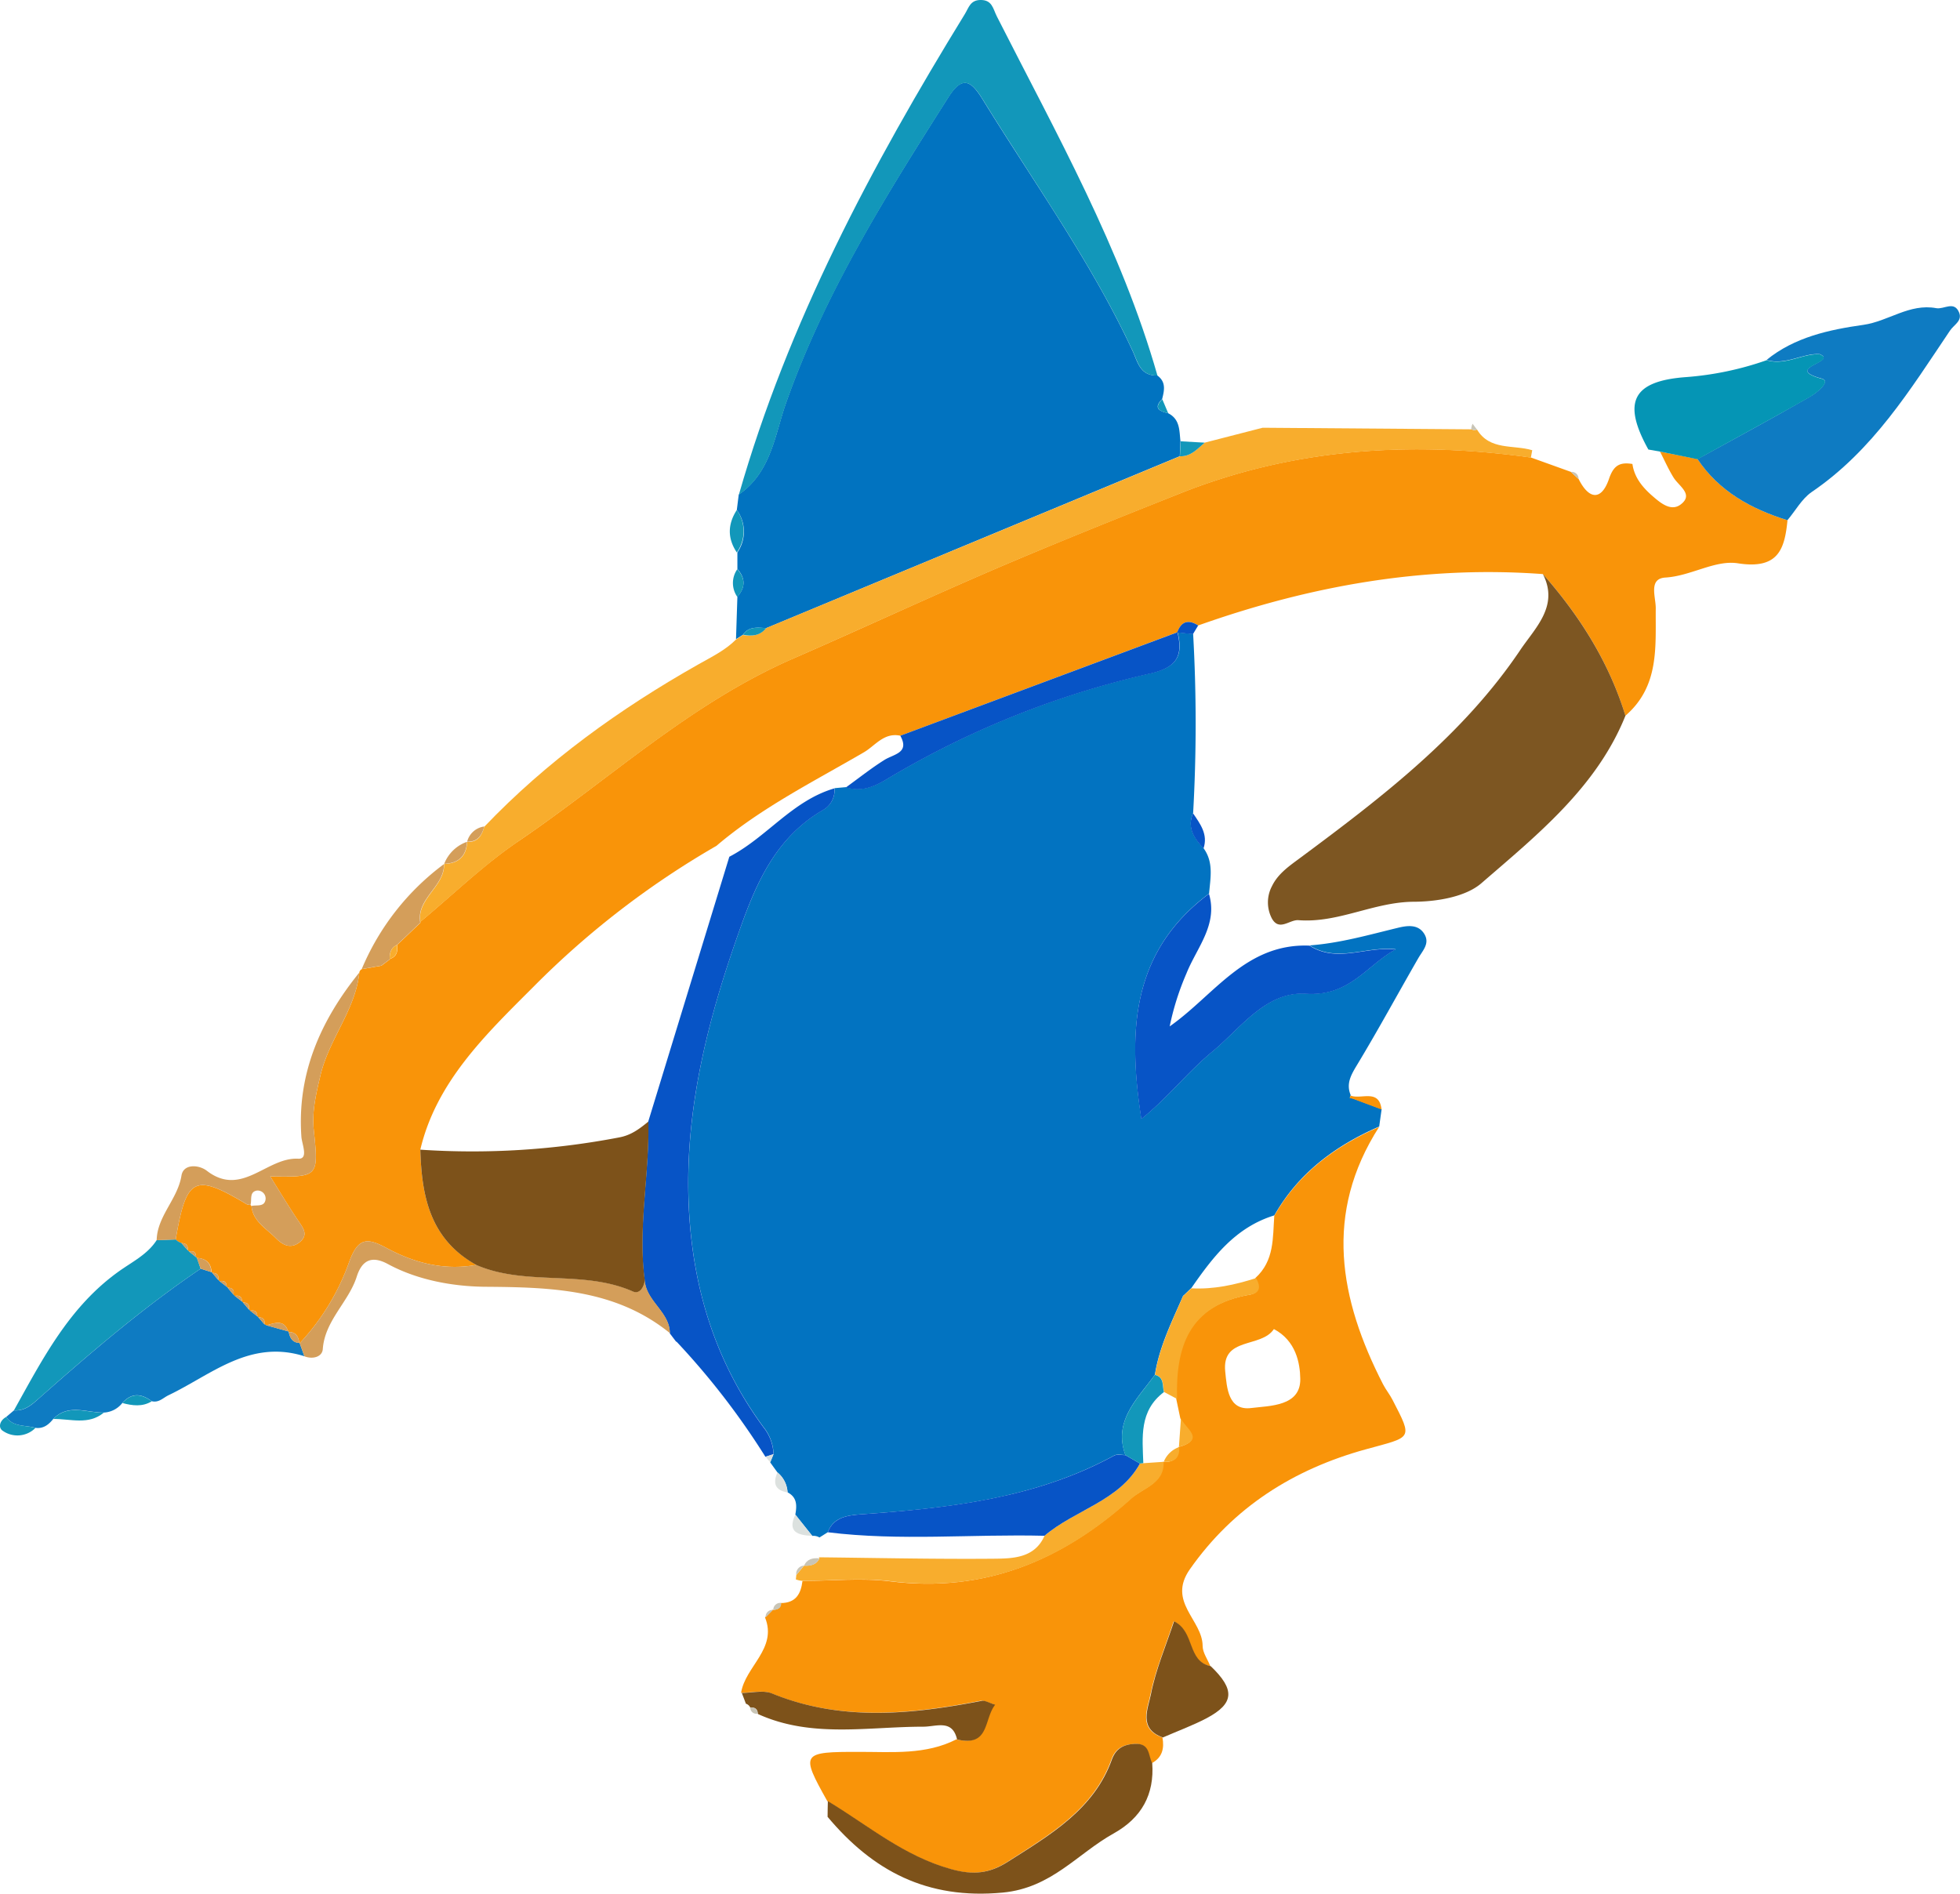 <svg id="Livello_1" data-name="Livello 1" xmlns="http://www.w3.org/2000/svg" viewBox="0 0 507.44 490.31"><defs><style>.cls-1{fill:#0273c1;}.cls-2{fill:#f99409;}.cls-3{fill:#0173c0;}.cls-4{fill:#7d5622;}.cls-5{fill:#f8ad2d;}.cls-6{fill:#1297ba;}.cls-7{fill:#0754c6;}.cls-8{fill:#0e7bc2;}.cls-9{fill:#7d521a;}.cls-10{fill:#0595b5;}.cls-11{fill:#d49e5a;}.cls-12{fill:#dce1df;}.cls-13{fill:#c9c5b6;}</style></defs><path class="cls-1" d="M241.52,457.74c-.63-.86-1.26-1.73-1.88-2.6.3-.71.59-1.43.88-2.15a11.73,11.73,0,0,0-2.62-7c-12.53-17-18.34-36.17-19.32-57-1.18-25.26,5.06-49.13,13.49-72.65,4.24-11.84,9.37-23.2,21.22-30.11a5.88,5.88,0,0,0,3-5.65l3-.27c3.79,1.23,7.1-.05,10.25-1.92a233.29,233.29,0,0,1,68.58-27.56c7.1-1.6,8.44-4.81,7-10.68l.37.39-.44-.3,4.09.41a412.42,412.42,0,0,1,0,46.38c-1.63,3.74.3,6.5,2.71,9.12,2.66,3.66,1.75,7.72,1.42,11.72-20.25,15.13-21,35.87-17.52,58.33,6.76-5.43,12-12.15,18.42-17.48,7.32-6.06,13.86-15.61,24.21-14.95,11.38.72,15.67-7.35,23.22-11.48-7.73-.87-15.11,3.6-22.31-1,7.8-.57,15.26-2.71,22.8-4.54,2.39-.58,5.42-1.09,7,1.75,1.29,2.33-.48,4.1-1.6,6-5.33,9.24-10.4,18.62-15.92,27.75-1.58,2.62-2.87,4.87-1.63,7.84-.09.21-.17.43-.25.65a9.4,9.4,0,0,1,.95.22l7.3,2.72-.63,4.51c-11.49,5-21,12.16-27.14,23-10.12,3.11-15.92,10.82-21.47,18.79L346.6,412v-.12c-2.9,6.71-6.23,13.27-7.36,20.57-4.5,6.26-10.86,11.89-7.63,20.79-1,0-2.17-.29-2.93.13C308.4,464.46,286,467,263.39,468.58c-3.64.27-7.3.64-8.85,4.66l-2.14,1.35a3.08,3.08,0,0,0-1.86-.41l-4.39-5.51c.4-2.27.52-4.45-2-5.76A7.19,7.19,0,0,0,241.52,457.74Z" transform="translate(-40.24 -76.51)"/><path class="cls-2" d="M439.69,225.15c-30.82-2.27-60.42,3.08-89.23,13.3-2.65-1.69-4.43-1-5.45,1.84l.44.3-.37-.39L273.33,267c-4.22-.91-6.53,2.6-9.39,4.27-13.05,7.61-26.68,14.41-38.21,24.24a224.61,224.61,0,0,0-47.55,36.67c-12.15,12.15-25,24.45-29.12,42,.35,12,2.44,23.16,14.52,29.83-8.31,1.51-16-.47-23.16-4.32-5.13-2.76-7.44-2.81-9.77,3.54a60.17,60.17,0,0,1-12.82,21.07l-.1-.06c-.21-1.59-.8-2.82-2.74-2.88l-.12-.11c-1.1-3.2-3.46-2.18-5.7-1.58l-.49-.29c.23-1.21-.31-1.8-1.57-1.8l-.25-.24c0-1.21-.61-1.71-1.86-1.45l-.35-.35c.26-1.2-.25-1.79-1.51-1.79l-.24-.24c0-1.21-.62-1.71-1.86-1.45l-.36-.35c.27-1.2-.25-1.78-1.51-1.79l-.24-.24c0-1.21-.62-1.71-1.86-1.45l-.36-.35c.27-1.2-.25-1.78-1.51-1.79l-.19-.18c-.11-2.32-1.36-3.55-3.77-3.68L91,402c0-1.24-.55-1.74-1.82-1.42l-.37-.37c.2-1.21-.36-1.81-1.6-1.84a3.58,3.58,0,0,1-1.49-.91c2.76-16.21,4.87-17.25,18.37-9.16a2.93,2.93,0,0,0,1,.19l.25.27c.37,3.95,3.8,5.8,6.25,8.27,1.62,1.64,3.68,3,6.08,1.22,2.57-1.94,1.08-3.77-.26-5.74-2.42-3.57-4.63-7.28-7.21-11.4,12.61.17,12.53.18,11.27-12.11-.49-4.78.63-9.37,1.74-14.09,2.2-9.33,9.06-16.92,10.06-26.59a1.14,1.14,0,0,1,.66-.89l5.07-.89,2.09-1.57.07-.15c1.84-.63,2.11-2,1.88-3.64l.19-.19,1.87-1.76.12-.11,1.88-1.8.1-.1,1.91-1.81-.07-.22c8.43-7,16.33-14.72,25.38-20.86,23.57-16,44.47-35.7,71.17-47.32,17.68-7.7,35.16-15.86,52.89-23.46,15.62-6.68,31.42-13,47.21-19.27,29.33-11.7,59.77-13.67,90.89-9.32l10.37,3.73,0,0,2,1.86,0,0c2.69,5.38,5.92,5.62,7.86-.06,1.2-3.52,2.8-4.37,6.06-3.85h0c.47,3.31,2.4,5.8,4.86,8,2.18,1.91,5,4.46,7.62,2.5,3.48-2.62-.46-4.75-1.84-7s-2.34-4.47-3.5-6.71l9.73,1.94c5.55,8.3,13.81,12.89,23.28,15.83-.74,7.48-2.35,12.8-12.85,11.16-5.92-.92-12.13,3.29-18.76,3.69-4.45.27-2.48,5-2.5,7.94-.09,10,1,20.19-7.86,27.84C456.83,248,449.29,236,439.69,225.15Z" transform="translate(-40.24 -76.51)"/><path class="cls-2" d="M370.15,391.29c6.15-10.85,15.65-18,27.14-23-14.38,22.41-10.3,44.56,1,66.6.72,1.41,1.76,2.67,2.48,4.08,5.35,10.36,5.07,9.48-6.95,12.8-18.7,5.16-34.28,15-45.54,31.07-5.91,8.45,3.3,13.09,3.32,19.83,0,1.75,1.32,3.5,2,5.26-6.21-1.32-4-8.89-9.5-11.63-2.11,6.44-4.72,12.54-6,18.89-.72,3.69-3.32,8.91,3.1,11.19.5,2.77,0,5.17-2.78,6.66-1.09-2-.49-5.23-4.56-5-3.06.17-4.91,1.35-5.88,4.05-4.64,12.94-16,19.46-26.94,26.49-4.77,3.05-9,3.47-14.6,1.92-12.3-3.38-21.57-11.37-32-17.63-7-12.49-6.78-12.79,8.4-12.77,8.5,0,17.11.8,25-3.24,8.47,2,6.89-5.19,9.87-9-1.72-.5-2.68-1.12-3.48-1-18.26,3.53-36.4,5.38-54.3-1.92-2.23-.91-5.2-.13-7.82-.14,1.05-6.8,9.47-11.44,6.19-19.52h0l1.92-1.95.05,0c1.21,0,2.08-.4,2.07-1.76l0,0c4,0,5.26-2.45,5.66-5.73,7.56,0,15.22-.83,22.65.1,24.67,3.08,44.7-5.55,62.28-21.36,3.21-2.88,8.62-3.88,8.36-9.56h0c2.84.19,4.18-1.06,4-3.82h0c7.23-2,1.41-4.91.53-7.47l-1.05-5c-.34-13.38,3-24.3,19-27,2.67-.45,2.61-2.33,1.45-4.29C370.22,402.93,369.73,397,370.15,391.29Zm-.1,29.34c-3.3,5-13.54,1.9-12.6,11,.43,4.19.74,10.2,6.74,9.44,4.78-.6,12.8-.41,12.69-7.55C376.82,429.4,375.74,423.63,370.05,420.63Z" transform="translate(-40.24 -76.51)"/><path class="cls-3" d="M231,208.55c.17-1.33.33-2.66.5-4,8.37-5.74,9.39-15.65,12.2-23.63,10-28.52,25.93-53.86,42.05-79.22,3.65-5.75,5.89-4.32,8.89.55,13.27,21.56,28.21,42.18,38.86,65.2,1.26,2.72,1.9,6.41,6.36,6.28,2.34,1.68,1.81,3.9,1.25,6.12-2.3,2.32-.74,3.12,1.54,3.64,3.14,1.57,2.89,4.53,3.21,7.26l-.18,3.88L238.6,239.14c-2.22-.14-4.51-.49-6,1.71L230.79,242l.36-11c2.11-2.39,2.1-4.79,0-7.17,0-1.43,0-2.86,0-4.29A9.48,9.48,0,0,0,231,208.55Z" transform="translate(-40.24 -76.51)"/><path class="cls-4" d="M439.69,225.15c9.6,10.88,17.14,22.89,21.37,36.68-7.41,18.44-22.73,30.76-37.29,43.36-4.11,3.56-11.58,4.78-17.51,4.8-10.34.05-19.51,5.57-29.87,4.77-2.31-.17-5,3-6.9-.51a9,9,0,0,1,.07-8.32c1.59-3.28,4.59-5.28,7.48-7.43,21.15-15.69,42-31.71,56.76-53.64C437.66,239.1,443.93,233.42,439.69,225.15Z" transform="translate(-40.24 -76.51)"/><path class="cls-5" d="M238.6,239.14l107.12-44.49c2.88.08,4.52-1.93,6.41-3.53l15-3.86,54,.41.75.22.77-.14v0c3.29,5.45,9.4,3.86,14.28,5.33l0,0c-.12.64-.24,1.27-.35,1.91-31.12-4.35-61.56-2.38-90.89,9.32-15.79,6.3-31.59,12.59-47.21,19.27-17.73,7.6-35.21,15.76-52.89,23.46-26.7,11.62-47.6,31.34-71.17,47.32-9,6.14-16.95,13.86-25.37,20.86-.88-6.11,6.28-9.13,6.18-14.95l.05-.06c3.78-.15,5.72-2.08,5.9-5.7l0,0c2.81.09,3.83-1.72,4.44-3.94,16.15-16.91,35-30.5,55.5-42.08,3.41-1.93,6.91-3.62,9.67-6.4l1.78-1.17C234.9,241.31,237,241.12,238.6,239.14Z" transform="translate(-40.24 -76.51)"/><path class="cls-6" d="M339.9,173.75c-4.46.13-5.1-3.56-6.36-6.28-10.65-23-25.59-43.64-38.86-65.2-3-4.87-5.24-6.3-8.89-.55-16.12,25.36-32,50.7-42.05,79.22-2.81,8-3.83,17.89-12.2,23.63,12.72-44.45,34.27-85,58.51-124.44,1-1.64,1.38-3.54,3.93-3.62,3.16-.09,3.33,2.25,4.35,4.26C313.73,111.12,330.53,140.89,339.9,173.75Z" transform="translate(-40.24 -76.51)"/><path class="cls-7" d="M256.27,280.63a5.88,5.88,0,0,1-3,5.65c-11.85,6.91-17,18.27-21.22,30.11-8.43,23.52-14.67,47.39-13.49,72.65,1,20.81,6.79,39.94,19.32,57a11.73,11.73,0,0,1,2.62,7l-2.09.67a193.93,193.93,0,0,0-23.07-29.88l0,.14-1.7-2.24c0-5.47-6.11-8.28-6.49-13.62-1.85-13.77,1.24-27.44.91-41.18l21-68.59C238.79,293.28,245.35,283.83,256.27,280.63Z" transform="translate(-40.24 -76.51)"/><path class="cls-8" d="M503,211.2c-9.47-2.94-17.73-7.53-23.28-15.83,9.63-5.29,19.31-10.51,28.85-16,1.85-1,5.83-4.15,3.35-4.82-10.28-2.8,4.24-4.28-.55-6.35-4.29-.33-8.8,3-13.8,1.53,7.23-5.92,16.25-7.86,25.1-9.11,6.49-.92,11.91-5.61,18.87-4.32,2,.37,4.63-2,5.91,1.13.88,2.17-1.33,3.15-2.36,4.68-10.29,15.29-19.91,31-35.89,41.85C506.68,205.74,505.07,208.77,503,211.2Z" transform="translate(-40.24 -76.51)"/><path class="cls-7" d="M379.26,321.35c7.2,4.59,14.58.12,22.31,1-7.55,4.13-11.84,12.2-23.22,11.48-10.35-.66-16.89,8.89-24.21,14.95-6.45,5.33-11.66,12.05-18.42,17.48-3.45-22.46-2.73-43.2,17.52-58.33,2.37,8-3.14,13.91-5.81,20.57a69.34,69.34,0,0,0-4.36,13.76C354.62,334.16,362.71,320.7,379.26,321.35Z" transform="translate(-40.24 -76.51)"/><path class="cls-8" d="M41.84,443.39l2-1.7c3,.19,4.8-1.62,6.77-3.37C63.91,426.57,77.4,415,92.19,405l2.82.89.19.18,1.51,1.79.36.35,1.86,1.45.24.24,1.51,1.79.36.35,1.86,1.45.24.24,1.51,1.79.36.34,1.85,1.46.25.23,1.57,1.81.49.28,5.7,1.59.12.11c.31,1.49.88,2.76,2.74,2.88l.1.06,1.23,3.39c-14.14-4.48-24.08,4.77-35.19,10.09-1.43.69-2.51,2-4.34,1.55-2.67-2-5.23-2.25-7.61.45a6.49,6.49,0,0,1-4.77,2.49c-4.44.07-9.21-2.38-13.11,1.64-1.17,1.45-2.52,2.59-4.62,2.32C46.82,445.45,43.67,446.06,41.84,443.39Z" transform="translate(-40.24 -76.51)"/><path class="cls-9" d="M254.57,542.85c10.41,6.26,19.68,14.25,32,17.63,5.64,1.55,9.83,1.13,14.6-1.92,11-7,22.3-13.55,26.94-26.49,1-2.7,2.82-3.88,5.88-4.05,4.07-.22,3.47,3,4.56,5,.58,8.07-2.7,14.14-10,18.21-9.42,5.25-16.06,14.1-28.68,15.3-19.7,1.87-33.69-5.68-45.37-19.61C254.5,545.57,254.54,544.21,254.57,542.85Z" transform="translate(-40.24 -76.51)"/><path class="cls-10" d="M497.6,169.78c5,1.46,9.51-1.86,13.8-1.53,4.79,2.07-9.73,3.55.55,6.35,2.48.67-1.5,3.77-3.35,4.82-9.54,5.44-19.22,10.66-28.85,16L470,193.43l-3-.53c-6.84-12.3-4.09-17.73,9.72-18.75A81.21,81.21,0,0,0,497.6,169.78Z" transform="translate(-40.24 -76.51)"/><path class="cls-6" d="M92.19,405c-14.79,10-28.28,21.55-41.57,33.3-2,1.75-3.81,3.56-6.77,3.37,7.39-13.22,14.27-26.83,27.29-36.07,3.44-2.44,7.33-4.35,9.66-8l4.92-.17a3.61,3.61,0,0,0,1.48.91l1.61,1.84.37.36L91,402l.24.24Z" transform="translate(-40.24 -76.51)"/><path class="cls-11" d="M85.72,397.45l-4.92.17c.13-6.26,5.44-10.62,6.42-16.72.51-3.15,4.53-2.83,6.55-1.27,9.06,7,15.5-3.53,23.66-3.11,2.75.14,1-3.66.84-5.68-1.15-16.19,4.87-30,15-42.52-1,9.66-7.86,17.25-10.06,26.58-1.11,4.72-2.23,9.31-1.74,14.09,1.26,12.29,1.34,12.28-11.27,12.11,2.58,4.12,4.79,7.83,7.21,11.4,1.34,2,2.83,3.8.26,5.74-2.4,1.81-4.46.42-6.08-1.22-2.45-2.47-5.88-4.32-6.25-8.27,1.37-.32,3.41.35,3.66-1.73a2.06,2.06,0,0,0-2.32-2.24c-1.94.39-1.18,2.39-1.59,3.7a2.93,2.93,0,0,1-1-.19C90.59,380.2,88.48,381.24,85.72,397.45Z" transform="translate(-40.24 -76.51)"/><path class="cls-11" d="M119.06,427.69l-1.23-3.39a60.17,60.17,0,0,0,12.82-21.07c2.33-6.35,4.64-6.3,9.77-3.54,7.14,3.85,14.85,5.83,23.15,4.32,12.89,5.56,27.6,1.15,40.52,6.86,1.74.77,2.82-1.07,3.1-2.81.38,5.34,6.46,8.15,6.49,13.62-13.94-11.29-30.33-11.88-47.59-12-8.19-.05-17.48-1.6-25.36-5.85-4-2.19-6.69-1.3-8.13,3.22-2.09,6.57-8.26,11.36-8.79,18.76C123.67,427.79,121.3,428.54,119.06,427.69Z" transform="translate(-40.24 -76.51)"/><path class="cls-5" d="M341.49,455c.26,5.68-5.15,6.68-8.36,9.56-17.58,15.81-37.61,24.44-62.28,21.36-7.43-.93-15.09-.11-22.65-.1a5.51,5.51,0,0,1-1.92-.38c.05-.37.09-.75.12-1.13l2-2.42h0c1.69.05,3.22-.21,4-1.91l-.18-.26c15,.16,30.1.5,45.15.37,5.07-.05,10.71-.11,13.29-5.92,7.85-6.71,19.32-9,24.71-18.71l.87-.1Z" transform="translate(-40.24 -76.51)"/><path class="cls-9" d="M341.31,526.37c-6.42-2.28-3.82-7.5-3.1-11.19,1.24-6.35,3.85-12.45,6-18.89,5.5,2.74,3.29,10.31,9.5,11.63,6.31,6.06,6.12,9.63-1.05,13.45C349,523.29,345.09,524.72,341.31,526.37Z" transform="translate(-40.24 -76.51)"/><path class="cls-9" d="M232.29,514.83c2.62,0,5.59-.77,7.82.14,17.9,7.3,36,5.45,54.3,1.92.8-.16,1.76.46,3.48,1-3,3.8-1.4,11-9.87,9-1.2-5.34-5.43-3.29-8.78-3.31-14.31,0-28.87,3-42.68-3.24l-.14-.1c0-1.21-.74-1.69-1.94-1.61a1.83,1.83,0,0,0-1.13-1C233,516.68,232.64,515.76,232.29,514.83Z" transform="translate(-40.24 -76.51)"/><path class="cls-11" d="M155.19,300.23c.1,5.82-7.06,8.84-6.18,14.95l.06.22-1.91,1.81-.1.1-1.88,1.8-.12.11c-.62.59-1.24,1.18-1.87,1.76l-.19.19c-1.58.75-1.91,2.11-1.88,3.64l-.06.15-2.1,1.57-5.07.89A65.21,65.21,0,0,1,155.19,300.23Z" transform="translate(-40.24 -76.51)"/><path class="cls-6" d="M231,208.55a9.48,9.48,0,0,1,0,11C228.56,215.92,228.61,212.24,231,208.55Z" transform="translate(-40.24 -76.51)"/><path class="cls-6" d="M54,443.91c3.9-4,8.67-1.57,13.11-1.64C63.15,445.57,58.48,443.84,54,443.91Z" transform="translate(-40.24 -76.51)"/><path class="cls-6" d="M41.84,443.39c1.83,2.67,5,2.06,7.58,2.84A6.59,6.59,0,0,1,41,447C39.71,446.22,40.11,444.32,41.84,443.39Z" transform="translate(-40.24 -76.51)"/><path class="cls-7" d="M351.82,296.2c-2.41-2.62-4.34-5.38-2.71-9.12C351,289.86,353.05,292.57,351.82,296.2Z" transform="translate(-40.24 -76.51)"/><path class="cls-2" d="M397.92,363.77l-7.3-2.72a9.4,9.4,0,0,0-.95-.22c.08-.22.16-.44.25-.65C392.65,361.25,397.3,358.33,397.92,363.77Z" transform="translate(-40.24 -76.51)"/><path class="cls-6" d="M231.13,223.88c2.12,2.38,2.13,4.78,0,7.17A6.22,6.22,0,0,1,231.13,223.88Z" transform="translate(-40.24 -76.51)"/><path class="cls-6" d="M71.92,439.78c2.38-2.7,4.94-2.43,7.61-.45C77.08,440.83,74.51,440.46,71.92,439.78Z" transform="translate(-40.24 -76.51)"/><path class="cls-12" d="M246.15,468.67l4.39,5.51C246.81,474,244,473.21,246.15,468.67Z" transform="translate(-40.24 -76.51)"/><path class="cls-11" d="M161.14,294.47c-.18,3.62-2.12,5.55-5.9,5.7A9.86,9.86,0,0,1,161.14,294.47Z" transform="translate(-40.24 -76.51)"/><path class="cls-7" d="M345,240.29c1-2.82,2.8-3.53,5.45-1.84l-1.36,2.25Z" transform="translate(-40.24 -76.51)"/><path class="cls-6" d="M342.69,183.51c-2.28-.52-3.84-1.32-1.54-3.64C341.66,181.08,342.17,182.3,342.69,183.51Z" transform="translate(-40.24 -76.51)"/><path class="cls-6" d="M352.13,191.12c-1.89,1.6-3.53,3.61-6.41,3.53l.18-3.88Z" transform="translate(-40.24 -76.51)"/><path class="cls-12" d="M241.52,457.74a7.19,7.19,0,0,1,2.59,5.17C240.76,462.35,240.36,460.41,241.52,457.74Z" transform="translate(-40.24 -76.51)"/><path class="cls-11" d="M165.62,290.5c-.61,2.22-1.63,4-4.44,3.94A5.3,5.3,0,0,1,165.62,290.5Z" transform="translate(-40.24 -76.51)"/><path class="cls-13" d="M252.4,480c-.8,1.7-2.33,2-4,1.91C249.16,480.15,250.66,479.83,252.4,480Z" transform="translate(-40.24 -76.51)"/><path class="cls-11" d="M215.38,423.92l0-.14Z" transform="translate(-40.24 -76.51)"/><path class="cls-12" d="M238.43,453.66l2.09-.67c-.29.72-.58,1.44-.88,2.15C239.23,454.65,238.83,454.15,238.43,453.66Z" transform="translate(-40.24 -76.51)"/><path class="cls-13" d="M248.39,481.87l-2,2.42A2.14,2.14,0,0,1,248.39,481.87Z" transform="translate(-40.24 -76.51)"/><path class="cls-13" d="M242.51,491.55c0,1.36-.86,1.75-2.07,1.76A1.79,1.79,0,0,1,242.51,491.55Z" transform="translate(-40.24 -76.51)"/><path class="cls-13" d="M240.39,493.35l-1.92,1.95A1.76,1.76,0,0,1,240.39,493.35Z" transform="translate(-40.24 -76.51)"/><path class="cls-13" d="M421.12,187.67a4.14,4.14,0,0,1,.37-1.44l1.15,1.52-.77.14Z" transform="translate(-40.24 -76.51)"/><path class="cls-13" d="M234.48,518.59c1.2-.08,1.9.4,1.94,1.61A1.59,1.59,0,0,1,234.48,518.59Z" transform="translate(-40.24 -76.51)"/><path class="cls-13" d="M448.92,200.56l-2-1.86A1.78,1.78,0,0,1,448.92,200.56Z" transform="translate(-40.24 -76.51)"/><path class="cls-7" d="M310.66,474.15c-18.71-.47-37.45,1.4-56.12-.91,1.55-4,5.21-4.39,8.85-4.66,22.62-1.63,45-4.12,65.28-15.18.76-.42,1.94-.11,2.93-.13l3.77,2.17C330,465.18,318.51,467.44,310.66,474.15Z" transform="translate(-40.24 -76.51)"/><path class="cls-7" d="M273.33,267l71.75-26.78c1.42,5.87.08,9.08-7,10.68a233.29,233.29,0,0,0-68.58,27.56c-3.15,1.87-6.46,3.15-10.25,1.92,3.29-2.37,6.47-4.91,9.9-7.07C271.63,271.73,275.81,271.51,273.33,267Z" transform="translate(-40.24 -76.51)"/><path class="cls-5" d="M348.68,410.08c5.79.31,11.31-.91,16.75-2.65,1.16,2,1.22,3.84-1.45,4.29-16,2.71-19.38,13.63-19,27l-3.36-1.79c-.47-1.64.17-3.82-2.35-4.46,1.13-7.3,4.46-13.86,7.35-20.57l0,.12Z" transform="translate(-40.24 -76.51)"/><path class="cls-6" d="M339.23,432.48c2.52.64,1.88,2.82,2.35,4.46-6.46,4.87-5.56,11.73-5.34,18.4l-.87.1-3.77-2.17C328.37,444.37,334.73,438.74,339.23,432.48Z" transform="translate(-40.24 -76.51)"/><path class="cls-12" d="M346.6,412l0-.12Z" transform="translate(-40.24 -76.51)"/><path class="cls-9" d="M149.06,374.18A201.38,201.38,0,0,0,200.58,371c3.12-.58,5.28-2.27,7.52-4.09.33,13.74-2.76,27.41-.91,41.18-.28,1.74-1.36,3.58-3.1,2.81-12.92-5.71-27.63-1.3-40.52-6.86C151.5,397.34,149.41,386.16,149.06,374.18Z" transform="translate(-40.24 -76.51)"/><path class="cls-11" d="M92.19,405l-1-2.79c2.41.13,3.66,1.36,3.77,3.68Z" transform="translate(-40.24 -76.51)"/><path class="cls-11" d="M114.87,421.25l-5.7-1.59C111.41,419.07,113.77,418.05,114.87,421.25Z" transform="translate(-40.24 -76.51)"/><path class="cls-5" d="M141.12,324.81c0-1.53.3-2.89,1.88-3.64C143.23,322.79,143,324.18,141.12,324.81Z" transform="translate(-40.24 -76.51)"/><path class="cls-11" d="M117.73,424.24c-1.86-.12-2.43-1.39-2.74-2.88C116.93,421.42,117.52,422.65,117.73,424.24Z" transform="translate(-40.24 -76.51)"/><path class="cls-11" d="M108.68,419.38l-1.57-1.81C108.37,417.58,108.91,418.17,108.68,419.38Z" transform="translate(-40.24 -76.51)"/><path class="cls-11" d="M106.86,417.34,105,415.88C106.25,415.63,106.86,416.13,106.86,417.34Z" transform="translate(-40.24 -76.51)"/><path class="cls-11" d="M104.65,415.54l-1.51-1.79C104.4,413.75,104.91,414.34,104.65,415.54Z" transform="translate(-40.24 -76.51)"/><path class="cls-11" d="M102.9,413.51,101,412.06C102.28,411.8,102.89,412.3,102.9,413.51Z" transform="translate(-40.24 -76.51)"/><path class="cls-11" d="M100.68,411.71l-1.51-1.79C100.43,409.93,101,410.51,100.68,411.71Z" transform="translate(-40.24 -76.51)"/><path class="cls-11" d="M98.93,409.68l-1.86-1.45C98.31,408,98.92,408.47,98.93,409.68Z" transform="translate(-40.24 -76.51)"/><path class="cls-11" d="M96.71,407.88l-1.51-1.79C96.46,406.1,97,406.68,96.71,407.88Z" transform="translate(-40.24 -76.51)"/><path class="cls-11" d="M91,402l-1.82-1.43C90.45,400.25,91,400.75,91,402Z" transform="translate(-40.24 -76.51)"/><path class="cls-11" d="M88.81,400.2l-1.61-1.84C88.45,398.39,89,399,88.81,400.2Z" transform="translate(-40.24 -76.51)"/><path class="cls-5" d="M139,326.53l2.1-1.57Z" transform="translate(-40.24 -76.51)"/><path class="cls-5" d="M143.19,321c.63-.58,1.25-1.17,1.87-1.76Z" transform="translate(-40.24 -76.51)"/><path class="cls-5" d="M145.18,319.11l1.88-1.8Z" transform="translate(-40.24 -76.51)"/><path class="cls-5" d="M147.16,317.21l1.91-1.81Z" transform="translate(-40.24 -76.51)"/><path class="cls-5" d="M345.46,451.16c.18-2.49.35-5,.53-7.47C346.87,446.25,352.69,449.14,345.46,451.16Z" transform="translate(-40.24 -76.51)"/><path class="cls-5" d="M341.53,455a6.65,6.65,0,0,1,4-3.82C345.71,453.93,344.37,455.18,341.53,455Z" transform="translate(-40.24 -76.51)"/><path class="cls-6" d="M238.6,239.14c-1.58,2-3.7,2.17-6,1.71C234.09,238.65,236.38,239,238.6,239.14Z" transform="translate(-40.24 -76.51)"/></svg>